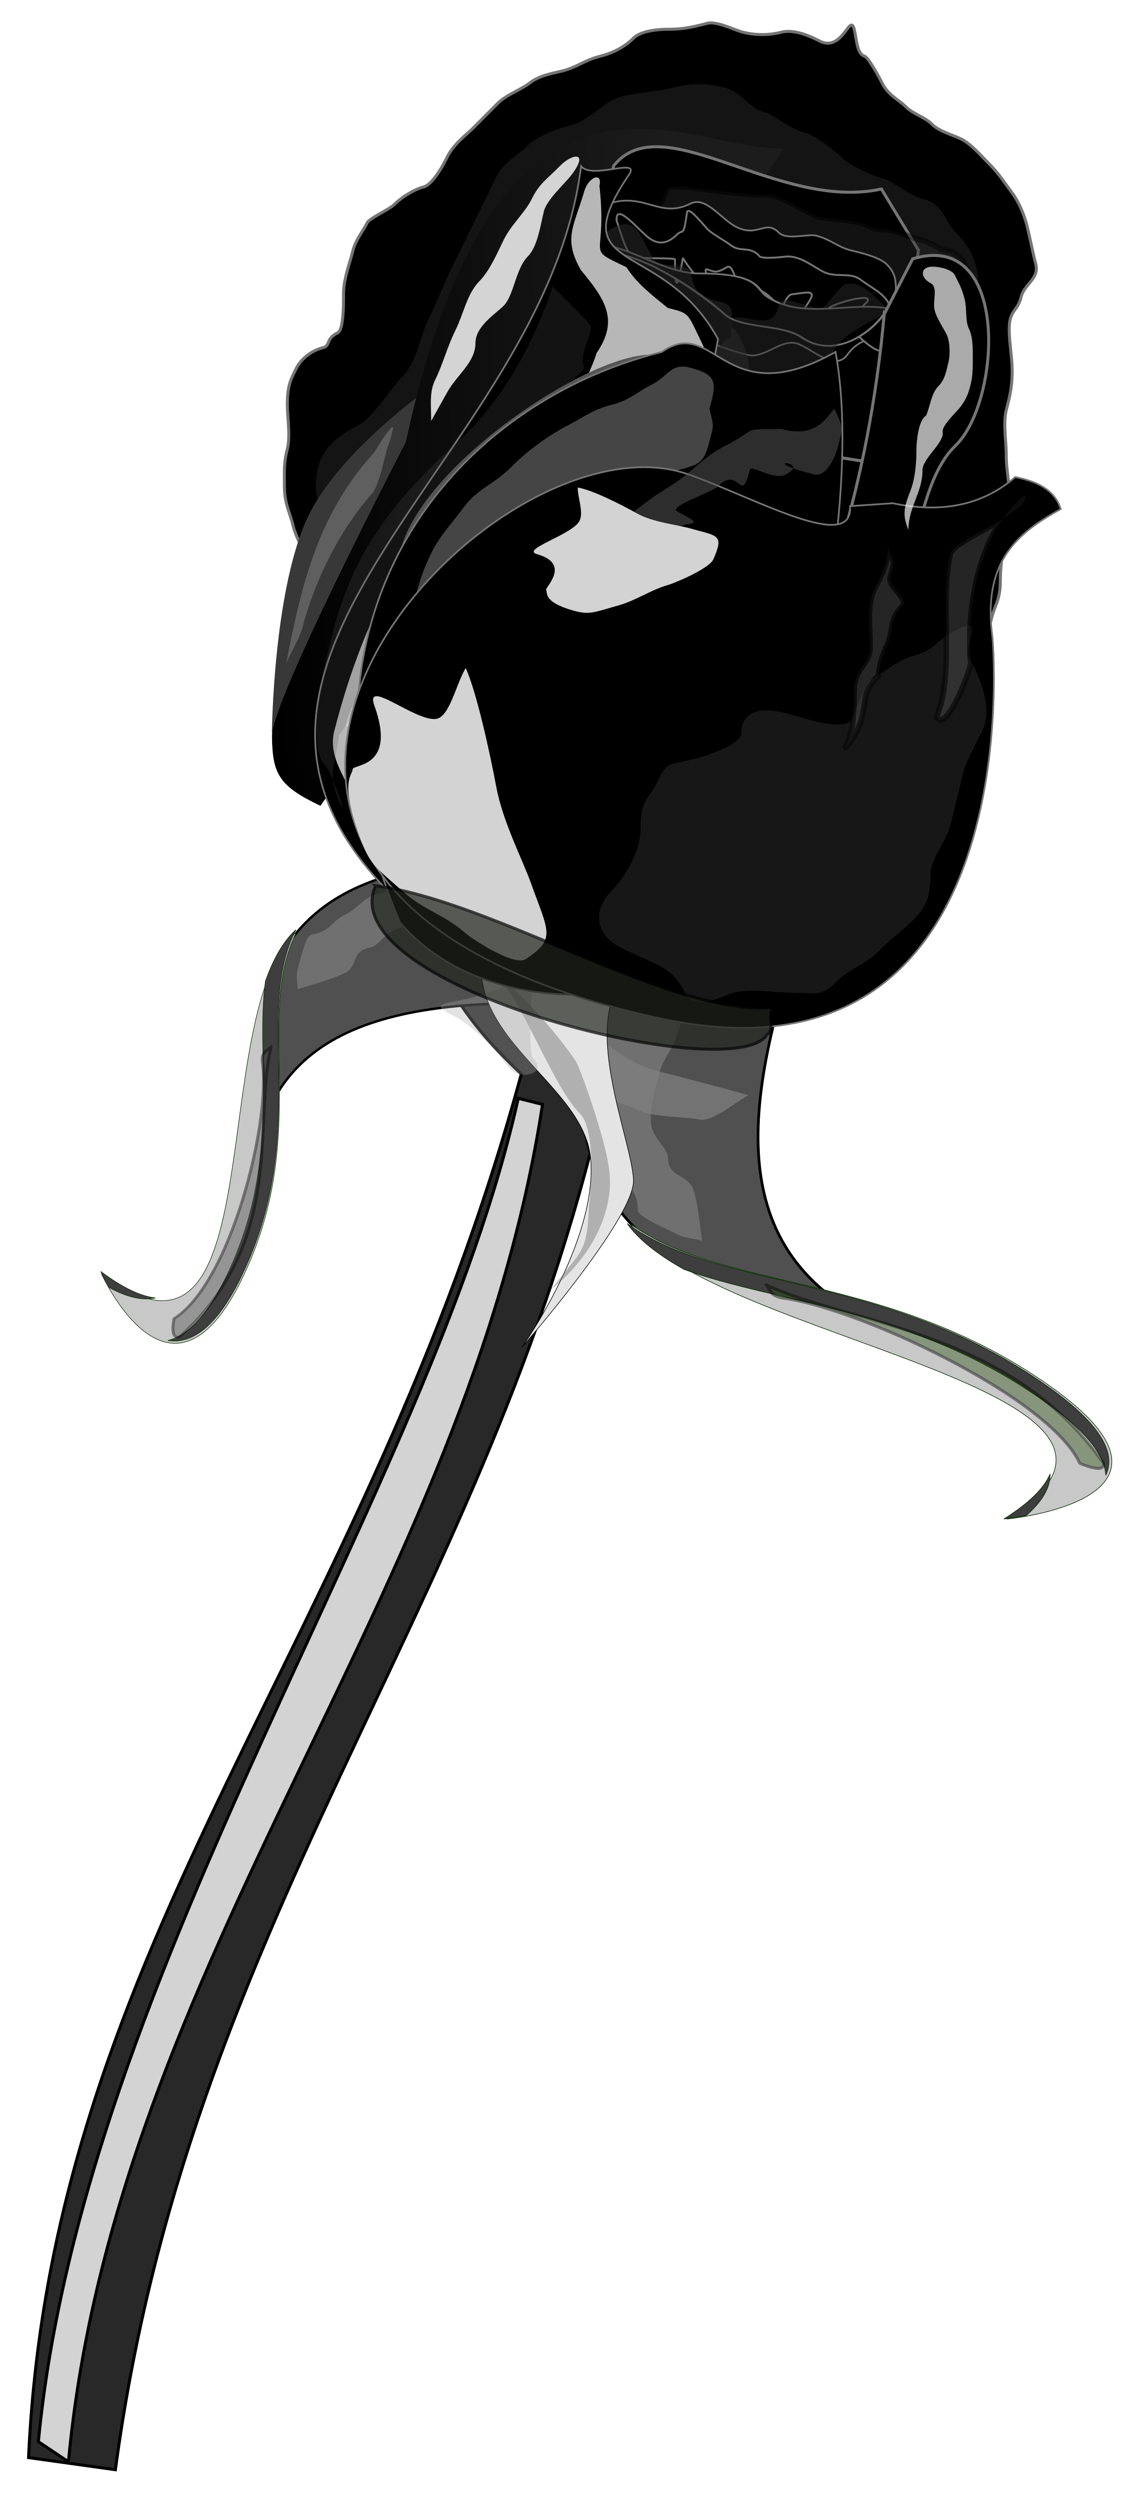 <svg xmlns="http://www.w3.org/2000/svg" viewBox="0 0 376.88 831.76"><defs><filter id="e" height="1.214" width="1.623" color-interpolation-filters="sRGB" y="-.107" x="-.311"><feGaussianBlur stdDeviation="3.773"/></filter><filter id="A" height="2.233" width="1.738" color-interpolation-filters="sRGB" y="-.616" x="-.369"><feGaussianBlur stdDeviation="4.485"/></filter><filter id="C" height="1.456" width="2.485" color-interpolation-filters="sRGB" y="-.228" x="-.743"><feGaussianBlur stdDeviation="3.508"/></filter><filter id="x" height="1.262" width="1.251" color-interpolation-filters="sRGB" y="-.131" x="-.126"><feGaussianBlur stdDeviation="3.414"/></filter><filter id="z" height="1.589" width="1.438" color-interpolation-filters="sRGB" y="-.295" x="-.219"><feGaussianBlur stdDeviation="3.588"/></filter><filter id="t" height="1.177" width="1.31" color-interpolation-filters="sRGB" y="-.089" x="-.155"><feGaussianBlur stdDeviation="4.331"/></filter><filter id="v" height="1.461" width="1.386" color-interpolation-filters="sRGB" y="-.231" x="-.193"><feGaussianBlur stdDeviation="3.904"/></filter><filter id="u" height="1.135" width="1.247" color-interpolation-filters="sRGB" y="-.067" x="-.124"><feGaussianBlur stdDeviation="2.482"/></filter><filter id="D" height="1.242" width="1.422" color-interpolation-filters="sRGB" y="-.121" x="-.211"><feGaussianBlur stdDeviation="2.315"/></filter><filter id="E" height="1.18" width="1.39" color-interpolation-filters="sRGB" y="-.09" x="-.195"><feGaussianBlur stdDeviation="1.54"/></filter><filter id="h" height="1.297" width="1.225" color-interpolation-filters="sRGB" y="-.149" x="-.113"><feGaussianBlur stdDeviation="5.523"/></filter><filter id="F" height="1.26" width="1.98" color-interpolation-filters="sRGB" y="-.13" x="-.49"><feGaussianBlur stdDeviation="2.471"/></filter><filter id="q" color-interpolation-filters="sRGB"><feGaussianBlur stdDeviation=".649"/></filter><filter id="m" height="1.429" width="1.205" color-interpolation-filters="sRGB" y="-.214" x="-.102"><feGaussianBlur stdDeviation="2.404"/></filter><filter id="b" height="1.349" width="2.131" color-interpolation-filters="sRGB" y="-.174" x="-.565"><feGaussianBlur stdDeviation="8.914"/></filter><filter id="c" height="1.29" width="1.159" color-interpolation-filters="sRGB" y="-.145" x="-.079"><feGaussianBlur stdDeviation="3.743"/></filter><filter id="B" height="1.536" width="1.51" color-interpolation-filters="sRGB" y="-.268" x="-.255"><feGaussianBlur stdDeviation="7.305"/></filter><filter id="f" height="1.643" width="1.649" color-interpolation-filters="sRGB" y="-.321" x="-.325"><feGaussianBlur stdDeviation="4.364"/></filter><filter id="d" height="1.588" width="1.34" color-interpolation-filters="sRGB" y="-.294" x="-.17"><feGaussianBlur stdDeviation="5.149"/></filter><filter id="a" height="1.076" width="1.217" color-interpolation-filters="sRGB" y="-.038" x="-.109"><feGaussianBlur stdDeviation="5.116"/></filter><filter id="G" height="1.662" width="1.266" color-interpolation-filters="sRGB" y="-.331" x="-.133"><feGaussianBlur stdDeviation="7.506"/></filter><filter id="y" color-interpolation-filters="sRGB"><feGaussianBlur stdDeviation="2.964"/></filter><filter id="w" color-interpolation-filters="sRGB"><feGaussianBlur stdDeviation="2.964"/></filter><filter id="s" color-interpolation-filters="sRGB"><feGaussianBlur stdDeviation="2.964"/></filter><filter id="r" color-interpolation-filters="sRGB"><feGaussianBlur stdDeviation="2.964"/></filter><filter id="p" height="1.347" width="1.17" color-interpolation-filters="sRGB" y="-.174" x="-.085"><feGaussianBlur stdDeviation="1.278"/></filter><filter id="o" height="1.306" width="1.156" color-interpolation-filters="sRGB" y="-.153" x="-.078"><feGaussianBlur stdDeviation="2.964"/></filter><filter id="n" height="1.267" width="1.14" color-interpolation-filters="sRGB" y="-.133" x="-.07"><feGaussianBlur stdDeviation="2.964"/></filter><filter id="l" color-interpolation-filters="sRGB"><feGaussianBlur stdDeviation="2.964"/></filter><filter id="g" color-interpolation-filters="sRGB"><feGaussianBlur stdDeviation="2.964"/></filter><filter id="j" color-interpolation-filters="sRGB"><feGaussianBlur stdDeviation="4.948"/></filter><filter id="i" color-interpolation-filters="sRGB"><feGaussianBlur stdDeviation="2.247"/></filter><linearGradient id="k" y2="405.22" gradientUnits="userSpaceOnUse" x2="194.36" gradientTransform="matrix(1.877 0 0 1.916 -3.89 -434.23)" y1="410.22" x1="118.19"><stop offset="0"/><stop offset="1" stop-color="#1c1c1c"/></linearGradient></defs><g fill-rule="evenodd"><path d="M145.27 300.74c-5.413 20.378 12.332 41.532 28.284 56.569-51.37 188.78-156.25 288.04-164.05 460.29l28.918 4.028c24.171-180.69 120.45-282.75 160.38-447.15 28.17 5.834 44.716-18.654 59.599-39.396l-113.13-34.34z" stroke="#000" fill="#282828"/><path d="M150.18 955.42c15.52-166.33 132.78-288.38 157.84-451.57l-8.081-2.02c-28.876 130.18-144.68 289.39-159.76 446.91l10 6.682z" filter="url(#a)" stroke="#000" fill="#d3d3d3" transform="translate(-127.4 -136.44)"/><path d="M183.5 278.23c-29.995 12.142-68.58 5.739-89.2 38.124l-9.951 72.224c6.076-53.296 58.935-57.154 118.28-54.161L183.5 278.23z" stroke="#000" stroke-width=".806" fill="#505050"/><path transform="matrix(.242 .759 -.756 .147 510.6 -44.526)" d="M364.29 660.93c-.432-2.13-1.14-14.559-2.857-21.429-1.845-7.38-8.571-5.11-8.571-14.286 0-3.863-5.715-8.452-5.715-15.714 0-7.875 1.307-12.248 2.857-20 1.301-6.505 4.23-9.778 5.715-15.714 1.682-6.73 2.857-10.413 2.857-18.571 0-9.798-1.15-11.149-5.715-15.714-4.39-4.39-15.15 4.718-17.143 5.714-7.79 3.896-6.245 3.552-8.571 12.857-1.557 6.23 0 14.97 0 21.43 0 5.36 4.583 8.81 2.857 15.713-1.917 7.667 1.429 13.14 1.429 20 0 5.91 4.277 9.965 5.714 15.714 1.937 7.747 5.714 7.826 5.714 17.143 0 2.796 11.23 8.78 12.857 10 2.41 1.807 5.715 1.905 8.572 2.857z" opacity=".679" filter="url(#b)" fill="#969696"/><path d="M98.75 310.04c-14.461 28.147 5.378 67.886-18.559 116.16-23.788 47.972-46.426-2.465-46.426-2.465 58.223 43.84 34.064-85.599 64.985-113.69z" stroke="#062a00" stroke-width=".177" fill="#c8c8c8"/><path d="M98.53 309.27c-4.331 3.935-7.58 9.877-10.127 17.034-.01.029-.028.054-.038.083-3.567 26.329 5.95 59.974-13.523 99.244-6.56 13.227-13.033 18.934-18.967 20.318 7.232 1.213 15.58-3.349 24.091-20.511 23.936-48.27 4.103-88.021 18.564-116.17zM51.79 431.81c-4.972-.601-10.965-3.356-18.243-8.836 0 0 1.058 2.3 2.883 5.407 6.157 3.35 11.206 4.34 15.36 3.429z" stroke="#062a00" stroke-width=".177" fill="#3e3e3e"/><path d="M385.71 648.79c28.942 13.431 81.089 14.989 112.14 59.286.77 3.847-7.806.026-7.857 0-10.251-22.191-74.54-52.052-99.286-55-2.78-.695-3.11-1.136-5-4.286z" transform="matrix(.242 .759 -.97 .189 626.22 -67.06)" opacity=".645" filter="url(#c)" stroke="#000" fill="#505050"/><path d="M190.88 315.07c7.813 32.86-9.464 68.319 25.735 98.342l87.212 31.991c-64.67-22.37-56.67-74.86-38.61-131.52l-74.344 1.185z" stroke="#000" stroke-width=".911" fill="#505050"/><path transform="matrix(1 0 0 .779 -130.507 -102.13)" d="M364.29 660.93c-.432-2.13-1.14-14.559-2.857-21.429-1.845-7.38-8.571-5.11-8.571-14.286 0-3.863-5.715-8.452-5.715-15.714 0-7.875 1.307-12.248 2.857-20 1.301-6.505 4.23-9.778 5.715-15.714 1.682-6.73 2.857-10.413 2.857-18.571 0-9.798-1.15-11.149-5.715-15.714-4.39-4.39-15.15 4.718-17.143 5.714-7.79 3.896-6.245 3.552-8.571 12.857-1.557 6.23 0 14.97 0 21.43 0 5.36 4.583 8.81 2.857 15.713-1.917 7.667 1.429 13.14 1.429 20 0 5.91 4.277 9.965 5.714 15.714 1.937 7.747 5.714 7.826 5.714 17.143 0 2.796 11.23 8.78 12.857 10 2.41 1.807 5.715 1.905 8.572 2.857z" opacity=".679" filter="url(#b)" fill="#969696"/><path d="M209.85 407.14c31.429 22.736 85.536 15.775 139.64 53.929 53.773 37.917-14.286 44.286-14.286 44.286 68.478-42.938-97.976-59.524-125.36-98.214z" stroke="#062a00" stroke-width=".2" fill="#c8c8c8"/><path d="M208.85 407.11c3.835 5.42 10.423 10.409 18.688 15.094.033.019.06.044.094.062 31.807 11.603 75.857 12.773 119.88 43.812 14.827 10.455 20.342 18.502 20.625 24.688 3.254-6.642-.388-16.153-19.625-29.719-54.11-38.15-108.23-31.2-139.66-53.94zm140.75 83.25c-1.949 4.638-6.815 9.601-15.375 14.969 0 0 3.109-.316 7.406-1.125 5.646-4.939 8.095-9.531 7.969-13.844z" stroke="#062a00" stroke-width=".2" fill="#3e3e3e"/><path d="M482.61 563.94c28.942 13.431 81.089 14.989 112.14 59.286.77 3.847-7.806.026-7.857 0-10.251-22.191-74.54-52.052-99.286-55-2.78-.695-3.11-1.136-5-4.286z" opacity=".645" filter="url(#c)" stroke="#000" fill="#2d5016" transform="translate(-227.4 -136.44)"/><path d="M576.91 470.51c-4.019-.62-11.234-7.594-13.132 0-.367 1.467 8.208 9.345 9.091 11.112 3.441 6.881 5.002 11.062 10.102 16.162 5.67 5.67 10.144 4.567 17.173 8.081 4.633 2.316 16.574 2.123 20.203 3.03 4.081 1.02 12.777-6.388 16.162-8.08.083-.042-15.105-4.282-30.305-8.082-10.949-2.737-23.228-13.123-29.294-22.223z" opacity=".85" filter="url(#d)" fill="gray" transform="translate(-387.4 -136.44)"/><path d="M168.06 298.21l41.429 25.714c-17.043 14.574.757 54.672 1.429 68.571.602 12.474-37.143 55.714-37.143 55.714s25.348-35.516 22.857-62.857c-2.62-28.759-56.433-44.373-28.571-87.143z" stroke="#000" stroke-width=".2" fill="#e4e4e4"/><path d="M570.85 565.47c10.127-13.351 11.989-11.643 12.627-27.779.888-7.103 2.082-25.698-3.03-30.81-8.324-8.324-18.276-34.904-26.264-44.447-4.115-4.915 12.679 9.312 24.749 26.769 1.717 2.484 9.96 26.149 11.112 35.355 2.412 14.316-5.655 30.111-19.193 40.911z" opacity=".637" filter="url(#e)" fill="#656565" transform="translate(-387.4 -136.44)"/><path d="M303.98 461.42c-4.383 1.834-13.351 5.358-20.203 7.071-8.494 2.124-14.014 1.58-5.05 6.061 6.156 3.078 14.228 11.901 18.182 17.173 3.27 4.36 13.098 1.987 8.081-3.03-1.355-1.356-1.01-11.481-1.01-15.152 0-4.922 1.097-6.64 0-12.122z" opacity=".573" filter="url(#f)" fill="#a8a8a8" transform="translate(-127.4 -136.44)"/><path d="M437.79 383.82c-12.411 4.021-28.918 2.503-41.369 0-12.115-2.436-21.679-1.384-33.49.99-9.62 1.935-19.16 1.98-29.55 1.98-10.799 0-22.036-2.97-33.49-2.97-10.537 0-15.857-1.088-21.67-6.932-5.246-5.274-5.422-10.152-10.835-12.873-7.731-3.886-16.515-4.72-22.655-10.892-5.107-5.134-9.546-12.568-12.805-15.844-1.38-1.388-1.55-11.182-1.97-12.873-1.315-5.288-3.88-8.669-4.925-12.873-1.423-5.722-2.955-7.307-2.955-13.863 0-4.974-.196-7.132.985-11.883 1.074-4.318 0-10.376 0-14.853 0-6.187 1.142-8.237 2.955-11.883 1.767-3.553 5.417-6.065 8.865-6.931 2.7-.679.723-2.84 4.925-4.951 2.018-1.015 1.97-9.474 1.97-12.873 0-5.079 2.06-10.266 2.955-13.863 1.125-4.525 3.207-6.449 4.925-9.903.692-1.391 7.468-4.537 8.865-5.941 2.531-2.545 6.994-5.224 9.85-5.941 3.239-.814 6.888-7.909 7.88-9.902 2.23-4.484 6.276-7.3 8.864-9.903l7.88-7.921c2.943-2.959 7.563-4.465 10.835-6.932 3.282-2.474 7.335-3.081 10.835-3.961 4.883-1.227 7.306-3.569 12.805-4.951 4.7-1.181 8.509-3.603 10.835-5.941 2.452-2.465 8.227-2.971 11.82-2.971 5.072 0 8.17-.816 12.805-1.98 3.107-.782 8.983 2.257 11.82 2.97a26.541 26.541 0 0012.805 0c4.73-1.189 10.641 1.883 12.805 2.97 5.355 2.692 8.229-3.32 9.85-4.95 2.596-2.61 1.364 9.007 4.925 9.902 1.445.363 5.425 7.936 5.91 8.912 2.093 4.21 5.512 5.54 7.88 7.922 2.462 2.475 6.402 3.465 8.865 5.941 2.265 2.278 6.909 3.473 9.85 4.951 3.007 1.512 6.715 5.761 8.865 7.922 3.574 3.593 5.03 6.082 7.88 9.902 2.242 3.006 4.052 7.385 4.924 10.892.987 3.969 1.691 7.79 2.955 12.873 1.185 4.765-3.85 6.569-4.925 10.892-1.258 5.06-3.94 4.103-3.94 10.892 0 3.844.986 9.348.986 13.863 0 5.548-1.047 9.16-1.97 12.873-1.074 4.318 0 10.376 0 14.853 0 5.014.985 8.203.985 13.863 0 5.293-1.97 8.249-1.97 13.863 0 3.844-.985 9.348-.985 13.863 0 6.89-1.74 7.985-2.955 12.873-1.474 5.926-4.083 9.2-6.895 14.853-2.259 4.542-5.303 9.634-7.88 12.873-2.687 3.377-4.2 10.22-4.925 13.863z" filter="url(#g)" stroke="#757575" transform="translate(-127.4 -136.44)"/><path transform="matrix(1.877 0 0 1.916 -131.29 -570.67)" d="M132.14 398.79c.155-2.692-2.878-7.898-4.286-10.714-1.78-3.56-2.43-5.277-1.428-9.286.957-3.83 4.786-5.964 7.143-7.143 2.473-1.236 5.916-6.63 7.857-8.57 2.474-2.475 3.05-6.817 4.285-9.287 1.956-3.91 2.703-6.118 4.286-9.285l4.286-8.572 3.571-7.143c1.49-2.98 3.528-3.528 5.714-5.714 1.717-1.717 6.118-3.136 7.858-3.571 2.545-.637 5.265-3.347 7.142-4.286 2.627-1.313 7.295-1.288 10.714-2.143 3.354-.838 5.931-.839 9.286 0 2.947.737 4.125 3.531 7.143 4.286 1.386.346 4.172 2.829 7.143 3.571 1.81.453 5.377 3.235 6.428 4.286 1.306 1.306 5.288 3.108 7.143 3.571 1.898.475 4.848 2.998 7.143 3.572 4.029 1.007 3.316 3.316 6.429 6.428 2.72 2.72 3.571 5.715 3.571 10 0 3.755-1.919 6.248-2.857 10-.344 1.376-6.163 4.735-7.143 5.715-17.087 17.087-39.663 15.809-62.143 21.429-20.603 5.15-23.46 22.352-39.286 12.857z" opacity=".675" filter="url(#h)" fill="#2b2b2b"/><path d="M277.65 260.34s-37.212 24.197-48.351 49.362c-10.985 24.815-11.377 70.656-11.377 70.656 18.436-38.501 38.781-78.952 59.728-120.02z" filter="url(#i)" fill="#383838" transform="translate(-127.4 -136.44)"/><path d="M234.07 404.52c-13.627-6.54-16.011-10.322-16.117-23.229-.106-11.939 44.559-97.757 44.559-97.757 31.439-144.69 93.889-95.91 126.09-97.757l-154.53 218.75z" filter="url(#j)" fill="url(#k)" transform="translate(-127.4 -136.44)"/><path d="M321.3 236.1l10.429-44.523c16.25-20.227 54.587 15.331 89.118 7.743l12.325 20.326-9.48 71.624-98.6-15.486-3.792-39.683z" filter="url(#l)" stroke="#757575" transform="translate(-127.4 -136.44)"/><path transform="matrix(1.877 0 0 1.916 -111.291 -570.67)" d="M176.78 332.63l.758-2.02c.507-1.352 10.113 1.01 17.173 1.01 3.251 0 6.06 2.357 9.091 3.535.111.044.168.169.253.253.193.193 6.628.773 7.576 1.01 1.607.402 2.345 1.263 4.293 1.263 2.473 0 4.464 1.417 6.566 1.768 1.63.271 3.201 1.65 5.05 2.02 2.563.512 3.277 3.003 3.789 5.05.116.465-2.484 4.898-3.03 5.81-.127.21-11.754 3.78-11.87 3.787-2.556.17-34.854-17.365-40.406-22.223-.369-.323.506-.842.758-1.262z" opacity=".654" filter="url(#m)" stroke="#000" fill="#2b2b2b"/><path d="M324.14 207.07c16.174-9.975 21.445 3.088 33.182-2.904 5.056-2.58 10.113 5.162 15.169 7.743 7.269 3.71 9.755-2.623 14.221 1.936 2.528 2.58 9.817.328 12.325.968 4.866 1.242 7.302 3.8 11.377 4.84 3.333.85 9.755 2.215 12.325 4.839 3.636 3.712 2.844 6.804 2.844 12.583 0 2.203-7.09 6.694-7.584 8.71-1.338 5.462-4.143 2.737-8.533 8.712-4.323 5.885-12.2-2.63-17.065-3.872-5.157-1.316-10.67 5.262-16.117 3.872-21.456-5.476-48.33-20.161-51.195-43.555-.162-1.32-.632-2.581-.948-3.872z" filter="url(#n)" stroke="#757575" stroke-width=".569" transform="translate(-127.4 -136.44)"/><path d="M332.7 209.87c-.473-6.514 7.302 3.15 10.713 5.707 3.46 2.594 6.5 1.727 9.374-1.108 2.11-2.082 2.115 1.334 3.348-7.37.364-2.572 6.325 5.323 7.365 6.103 3.224 2.417 4.78 3.003 7.366 4.94 3.077 2.308 6.39.01 9.374 3.541.804.953 6.921.344 8.704.133 5.055-.597 10.123 4.156 13.392 5.391 3.93 1.484 8.354-.13 11.383 2.141 4.206 3.153 8.76 4.967 10.044 9.274.687 2.305-3.369 8.39-2.678 13.103.635 4.338-7.515-2.858-8.035-3.7-3.476-5.623-1.085-7.066 2.678-10.778 3.594-3.544-8.155-.727-12.052 1.426-2.33 1.286 5.479 7.488-6.026 8.85-7.745.915-5.316-4.364-2.009-9.062 4.218-5.991 1.506-4.828-4.687-4.096-1.429.17-3.689 4.494-2.678 6.129.017.029-7.604-11.68-12.722-6.632-2.404 2.37-3.419-10.026-6.026-8.587-3.676 2.03-3.637 1.758-6.696.792-1.746-.55 1.598 5.449 2.678 7.82 2.6 5.711-7.649-6.562-10.713-11.519-.19-.308-2.678 18.242-2.678.317 0-.437-11.748-.222-13.392-.741-2.972-.938-4.193-6.986-6.026-12.074z" filter="url(#o)" stroke="#757575" stroke-width=".625" transform="translate(-127.4 -136.44)"/><path d="M218.19 351.32c-4.425-1.106-10.104 2.018-14.142-2.02-1.371-1.372-.813-4.04-8.081-4.04-4.13 0-8.411-5.052-12.122-5.052-4.914 0 1.719.027 7.07 4.04 3.26 2.445 6.529 6.01 8.082 8.082 1.99 2.653 6.747 1.696 9.092 4.04 4.693 4.694 9.67-2.892 10.102-5.05z" transform="matrix(2.82 0 0 1.909 -320.01 -568.13)" filter="url(#p)" stroke="#757575" stroke-width=".3"/><path transform="matrix(-2.47 -.969 0 1.916 731.17 -375.68)" d="M200.01 363.44c.688-2.556-.322-5.19-1.515-7.576-1.328-2.656-1.01.687-1.01-3.536 0-3.312-4.737-1.079-6.061-5.05-.22-.659-.337-1.347-.505-2.02-.531-2.124-5.082-.569-6.061-2.526l-2.02-4.04c-1.801-3.602-4.688-1.374-6.567.504-.3.3 5.922 6.148 7.577 11.112.595 1.786 1.683 3.367 2.525 5.051 2.261 4.523 9.586 4.705 13.637 8.081z" opacity=".688" filter="url(#q)" fill="#2b2b2b"/><path d="M421.79 240.94l9.48-18.39c32.725-9.888 29.388 47.759 14.136 62.26-20.524 19.515-15.812 97.4-38.785 160.35-12.95 35.487-86.274 11.615-86.274 11.615 40.5-33.583 91.19-102.48 101.44-215.84z" filter="url(#r)" stroke="#757575" transform="translate(-127.4 -136.44)"/><path d="M200.01 363.44c.688-2.556-.322-5.19-1.515-7.576-1.328-2.656-1.01.687-1.01-3.536 0-3.312-4.737-1.079-6.061-5.05-.22-.659-.337-1.347-.505-2.02-.531-2.124-5.082-.569-6.061-2.526l-2.02-4.04c-1.801-3.602-4.688-1.374-6.567.504-.3.3 5.922 6.148 7.577 11.112.595 1.786 1.683 3.367 2.525 5.051 2.261 4.523 9.586 4.705 13.637 8.081z" transform="matrix(2.075 0 0 1.916 -166.144 -570.67)" opacity=".739" filter="url(#q)" fill="#2b2b2b"/><path d="M275.28 449.07c-113.69-85.596 32.772-154.32 45.586-257.33 3.572 4.561 19.912-3.066 15.939 2.81-22.923 33.913 11.092 20.805 29.647 54.68l-37.541 202.58-53.631-2.738z" filter="url(#s)" stroke="#757575" stroke-width=".569" transform="translate(-127.4 -136.44)"/><path d="M195.97 360.91c-.246-.996-2.33-5.166-3.03-6.566-1.152-2.303-1.724-2.325-4.546-3.03-2.553-2.031-5.537-4.25-7.324-7.071-7.637-3.577-3.318-1.166-4.798-14.142.617-2.47-2.054-1.634-2.778 1.262-1.82 5.896-3.653 7.994-.505 13.385 4.212 4.974 6.838 8.627 2.778 14.395-.16.644-1.92 5.203-3.03 6.314-20.725 12.274-35.503 28.924-43.437 59.094-1.035 3.62.809 6.67 2.02 9.091 3.654 7.307.319 7.437 6.566 12.122 3.08 2.31 22.827-12.22 24.244-13.637 11.159-11.159 18.37-57.174 29.8-67.175 1.433-1.254 2.694-2.694 4.04-4.04z" transform="matrix(1.877 0 0 1.916 -131.29 -570.67)" opacity=".846" filter="url(#t)" fill="#fff"/><path d="M167.94 347.78c-1.478-1.868 5.688 5.316 6.566 6.313 1.104 1.104-2.044 5.257-1.01 7.324.549 1.098-5.53 4.696-6.061 5.05-3.1 2.067-4.076 5.022-7.071 6.82-12.554 9.584-20.402 38.962-30.305 52.274-.657 5.275-2.176 7.012.252 11.87 1.427 2.852-1.462-5.504-2.778-6.82-3.201-3.2-.155-17.007.758-20.202 4.104-18.35 13.25-27.221 24.75-37.628 6.847-6.877 11.682-15.76 14.9-25.001z" transform="matrix(1.877 0 0 1.916 -131.29 -570.67)" opacity=".47" filter="url(#u)" fill="#555"/><path d="M152.03 400.06c-7.36-16.379 40.446-47.172 47.73-39.396-11.361 18.439-28.316 30.352-47.73 39.396z" transform="matrix(1.877 0 0 1.916 -151.291 -570.67)" filter="url(#v)" fill="#555"/><path d="M260.53 443.23c-41.639-98.04 14.465-171.58 87.222-189.71 17.674-12.38 20.659 20.904 57.832 0 10.624 57.876-18.206 163.59-36.026 195.51-23.037 24.323-82.061 26.279-109.03-5.807z" filter="url(#w)" stroke="#757575" stroke-width=".569" transform="translate(-127.4 -136.44)"/><path transform="matrix(1.877 0 0 1.916 -151.291 -570.67)" d="M206.43 368.79c1.411-4.657 1.294-5.926-3.571-7.143-3.155-.789-3.922 1.604-6.429 2.857-3.012 1.506-4.156 2.825-7.143 3.572-3.7.925-4.823 2.054-7.857 3.571-3.878 1.94-7.768 4.91-10 7.143-3.223 3.223-6.093 3.838-8.571 7.143-1.919 2.557-4.24 4.908-5.715 7.857-1.487 2.975-2.127 4.937-2.857 7.857-.583 2.332-3.744 5.173-5 6.429-2.537 2.537-3.126 6.252-5 10-5.31 10.62-.638 4.923 5-.715 1.078-1.078 2.381-1.904 3.571-2.857 6.109-4.886 14-14.713 19.286-20l10-10c2.358-2.357 5.394-2.857 9.286-2.857 2.907 0 6.803-1.522 9.286-2.143 3.806-.951 4.759-1.177 5.714-5 .73-2.917.897-2.127 0-5.714z" opacity=".521" filter="url(#x)" fill="#fff"/><path d="M346.89 475.17c-204.36-44.352-57.821-204.26 9.48-180.99 22.093 7.713 55.152 26.622 54.04 10.647l14.222-.968c16.044 3.364 29.778.829 40.767-8.71 7.123 1.438 13.068 4.08 15.169 10.646-13.95 7.697-26.225 17.105-22.754 42.587 0 0 14.182 153.94-110.92 126.79z" filter="url(#y)" stroke="#757575" stroke-width=".569" transform="translate(-127.4 -136.44)"/><path transform="matrix(1.877 0 0 1.916 -151.291 -570.67)" d="M228.57 368.79c-2.392 3.325-4.677 4.724-9.286 3.571-.462-.115-.952 0-1.428 0-5.744 0-2.856 0-8.572 2.858-4.139 2.069-5.852 4.654-10 7.142-3.367 2.021-6.478 4.336-8.571 6.429-1.03 1.03 3.298 5.167 4.286 7.143 1.638 3.276 8.61 2.936 5.714-2.857-3.328-6.656 8.077-2.39 0-6.429-1.667-.833 6.196-3.339 7.143-4.285 3.917-3.918 4.155 3.376 5.714-2.858.292-1.169 4.112 1.873 6.429.715 4.806-2.403-6.154-2.789 5 0 2.13.532 3.753-2.87 4.285-5 .73-2.92 1.049-2.903-.714-6.429z" opacity=".731" filter="url(#z)" fill="#555"/><path d="M193.57 383.08c2.295.318 6.996 2.427 9.286 3.571 2.579 1.29 6.247 1.562 8.571 2.143 4.236 1.06 5.318.793 3.572 4.286-.648 1.296-6.068 3.303-7.143 3.571-2.759.69-5.005 2.144-7.857 2.857-4.02 1.005-4.625 1.344-7.143.715-4.925-1.232-3.982-2.553-4.286-2.857-.288-.288 4.076-3.624-1.429-5-2.498-.625 4.608-2.465 6.429-4.286 1.178-1.179 0-3.333 0-5z" transform="matrix(2.107 0 0 2.387 -215.501 -752.21)" filter="url(#A)" fill="#d3d3d3"/><path transform="matrix(1.858 2.939 -1.984 3.388 555.41 -1644.54)" d="M193.57 383.08c2.295.318 6.996 2.427 9.286 3.571 2.579 1.29 6.247 1.562 8.571 2.143 4.236 1.06 5.318.793 3.572 4.286-.648 1.296-6.068 3.303-7.143 3.571-2.759.69-5.005 2.144-7.857 2.857-4.02 1.005-4.625 1.344-7.143.715-4.925-1.232-3.982-2.553-4.286-2.857-.288-.288 4.076-3.624-1.429-5-2.498-.625 4.608-2.465 6.429-4.286 1.178-1.179 0-3.333 0-5z" filter="url(#A)" fill="#d3d3d3"/><path transform="matrix(1.877 0 0 1.916 -131.29 -570.67)" d="M241.43 411.65c.7-3.97 2.671-6.693-2.143-4.286-3.48 1.74-3.468 3.367-7.143 4.286-2.916.729-5.83 3.272-7.857 4.286-.7.35-2.974 6.546-3.571 7.143-1.738 1.737-9.821-1.027-11.43-1.429-4.234-1.059-7.856-.486-7.856 3.571 0 1.965-6.788 4.019-7.858 4.286-5.287 1.322-5.153.307-7.142 4.286-1.532 3.062-2.858 2.722-2.858 7.857 0 4.33-3.066 8.78-5 10.714-3.997 3.997-2.546 8.013 1.43 10 5.764 2.883 9.019 3.04 11.428 7.857 1.7 3.4 7.003.392 8.571 0 3.115-.779 7.485 0 10.714 0 4.157 0 4.934.781 7.858-2.143 2.009-2.009 4.933-2.79 7.142-5 2.333-2.333 4.315-3.6 6.43-5.714 2.234-2.235 2.856-4.039 2.856-7.857 0-2.498 2.79-5.449 3.572-8.572l2.142-8.57c.594-2.374 2.459-5.632 3.572-7.858 1.867-3.735-.902-10.412-2.857-12.857z" opacity=".521" filter="url(#B)" fill="#555"/><path transform="matrix(1.877 0 0 1.916 -131.29 -570.67)" d="M227.14 391.65c.967 2.967-.889 6.064-2.143 8.571-1.345 2.691-.714 6.804-.714 10 0 3.096-2.857 3.375-2.857 7.858 0 4.16-.23 6.886-1.429 9.285-.564 1.129 2.095-1.949 2.857-5 .766-3.061.025-4.31 2.857-7.143.118-.117.207-2.556 1.429-5 1.478-2.956.386-4.671 2.857-7.142 1.282-1.283-2.582-3.241-2.143-5 1.104-4.417.614-1.118-.714-6.429zM251.79 383.79c.967 2.967-11.96 7.492-13.214 10-2.12 8.523.869 20.346-2.5 28.571 1.579 2.557 5.309-6.235 6.071-9.286-.84-9.056 1.032-22.636 9.643-29.286z" opacity=".684" filter="url(#C)" stroke="#000" fill="#505050"/><path transform="matrix(1.877 0 0 1.916 -131.29 -570.67)" d="M146.43 370.93l2.857-5c1.75-3.061 5-5.172 5-8.571 0-2.886 3.648-5.077 5-6.429 1.825-1.825 2.108-6.394 4.286-8.571 1.714-1.715 2.18-5.15 2.857-7.857.506-2.023 3.862-4.911 5-6.43 3.014-4.018-.01-3.562-2.143-1.428-2.318 2.319-3.653 3.021-5 5.715-1.197 2.394-3.655 4.453-5 7.142-1.217 2.434-2.482 5.34-4.286 7.143-2.233 2.233-2.746 5.492-4.285 8.572-1.488 2.976-2.183 5.793-3.572 8.571-1.09 2.181-.714 4.425-.714 7.143z" filter="url(#D)" fill="#d4d4d4"/><path d="M120.71 413.08c.714-1.891 2.626-4.556 3.214-7.5 2.364-7.83 6.321-15.639 11.786-21.786 1.71-1.71 2.291-6.62 3.215-8.929.321-.804.476-1.666.714-2.5.465-1.627-2.458 2.416-3.214 3.929-9.713 10.373-12.921 22.255-15.714 36.786z" transform="matrix(1.877 0 0 1.916 -131.29 -570.67)" opacity=".739" filter="url(#E)" fill="gray"/><path transform="matrix(1.877 0 0 1.916 -131.29 -570.67)" d="M231.07 389.86c.09-4.247 2.5-6.437 2.5-10.357 0-1.884 3.09-4.149 3.571-6.071.058-.231 0-.477 0-.715 0-1.123 2.613-3.483 3.215-4.285 1.031-1.376 1.39-2.345 1.785-3.929.383-1.532.358-3.262.358-5 0-2.06-.13-3.475-.715-4.643-.63-1.259-.327-3.45-.714-5-.508-2.031-1.061-2.836-1.786-4.286-.43-.86-2.495-1.428-3.928-1.428-2.305 0-2.155 1.958-.357 2.857 1.4.7.334 3.124.714 4.643.377 1.508 1.503 3.007 2.143 4.286.643 1.287.604 3.653.357 4.642-.424 1.697-.628 3.128-1.786 4.286-1.281 1.282-1.432 3.222-2.143 5-.062.156-.238.238-.357.357-1.14 1.141-1.429 4.374-1.429 5.715 0 2.165-.194 4.95-1.071 7.142-1.235 3.087-1.387 4.213-.357 6.786z" opacity=".816" filter="url(#F)" fill="#fff"/><path d="M252.46 431.12c-15.196 33.528 119.59 67.238 130.31 49.497 2.777-1.388.081-6.667 2.02-9.091-33.658 3.236-92.557-35.25-132.33-40.406z" opacity=".829" filter="url(#G)" stroke="#000" fill="#1f241c" transform="translate(-127.4 -136.44)"/></g></svg>